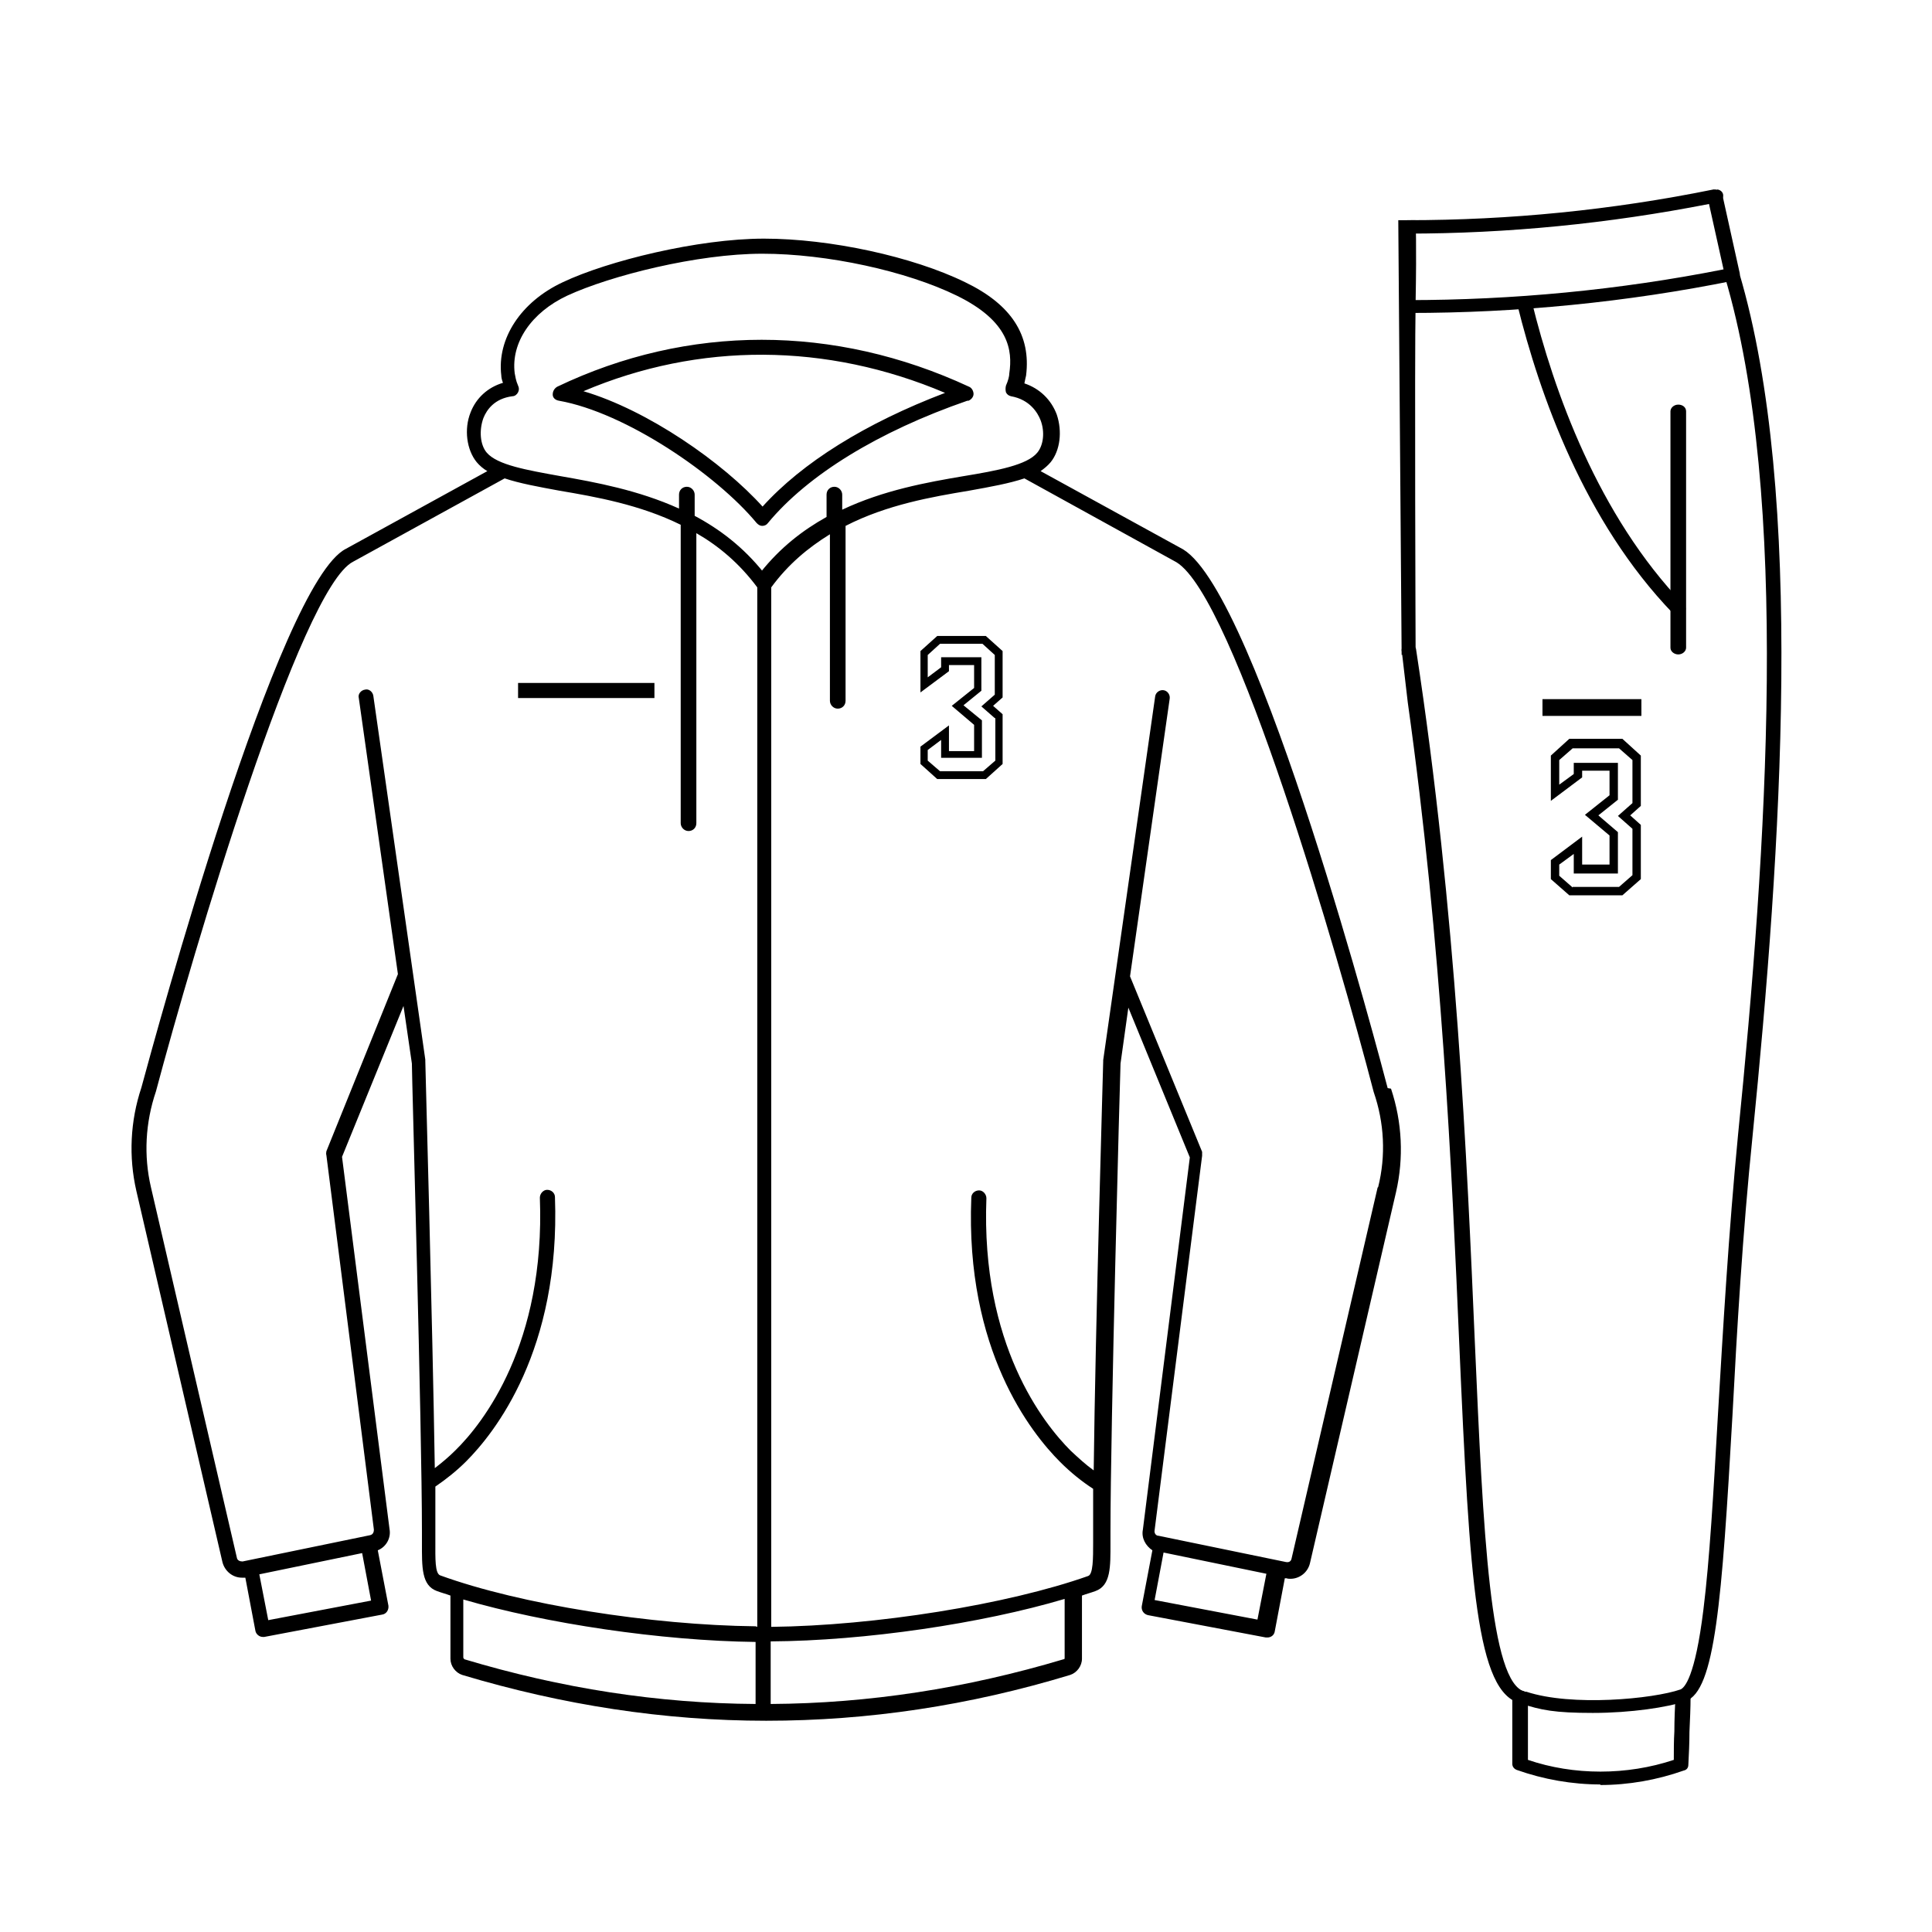 <?xml version="1.0" encoding="UTF-8"?>
<svg id="Layer_1" xmlns="http://www.w3.org/2000/svg" version="1.1" viewBox="0 0 345.7 345.7">
  <!-- Generator: Adobe Illustrator 29.0.0, SVG Export Plug-In . SVG Version: 2.1.0 Build 186)  -->
  <path d="M286.4,319.3c-5.1,0-10.2-.9-15-2.6-.5-.2-.8-.6-.8-1.1v-12c.1-.6.8-1.2,1.5-1.1.7,0,1.3.5,1.3,1.2v11.2c8.2,2.8,17.7,2.8,26.1,0,0-1.7,0-3.4.1-5.1,0-2.1.1-4.3.2-6.3,0-.6.6-1.1,1.4-1.1h0c.7,0,1.3.5,1.3,1.2,0,2-.1,4.1-.2,6.3,0,2-.1,4-.2,5.9,0,.5-.3.9-.8,1-4.8,1.7-9.9,2.6-15,2.6Z"/>
  <path d="M250.8,116.3c0-.6.7-1,1.3-1s1.3.4,1.3,1c7.2,47,9.1,91.4,10.5,123.9,1.5,34.1,2.7,61.1,9,62.5,0,0,.1,0,.2,0,8.1,2.7,22.7,1.3,27.6-.4.7-.3,2.6-2.1,4.1-14.3,1.1-8.8,1.8-20.9,2.6-34.9.9-15.2,1.9-32.5,3.6-50.1,5.1-50.8,9.4-114.1-2.4-153.6-.2-.6.3-1.2,1-1.4.7-.2,1.5.2,1.6.8,11.8,39.8,7.5,103.4,2.4,154.4-1.8,17.6-2.8,34.8-3.6,50-1.9,33.3-3.1,49.4-8.4,51.2-3.2,1.1-9.8,2.1-16.6,2.1s-9.3-.5-12.9-1.7c-7.9-1.9-9.1-21.2-11-64.6-1.3-30.3-3.1-71-9.2-114.5"/>
  <path d="M300.3,110.1c-.4,0-.8-.1-1-.4-15.8-16.4-23.8-39-27.8-55.2-.2-.6.3-1.2,1-1.4.7-.1,1.4.3,1.6.9,3.9,15.9,11.8,38.2,27.2,54.2.5.5.4,1.2-.2,1.6-.3.2-.6.3-.9.3Z"/>
  <path d="M251.8,39.4c18.3,0,36.6-1.8,54.8-5.5.4,0,.7,0,1,.2.3.2.5.4.6.8l3.1,14c.1.6-.3,1.2-1,1.3-19.3,3.9-38.8,5.8-58.2,5.8M251.8,53.7c18.9,0,37.9-1.8,56.6-5.5l-2.6-11.7c-17.9,3.5-36,5.3-54.1,5.3"/>
  <path d="M307.3,33.9c.7.1,1.2.7,1,1.4-.1.5-.7.9-1.3.9s-.2,0-.3,0"/>
  <path d="M300.3,117.1c-.7,0-1.4-.5-1.4-1.2v-42.3c0-.6.6-1.2,1.4-1.2s1.4.5,1.4,1.2v42.3c0,.6-.6,1.2-1.4,1.2Z"/>
  <path d="M253.3,116.2s-.2-51.4,0-62.1,0-14.7,0-14.7h-3.1s.6,77.8.6,77.8l2.5-1Z"/>
  <path d="M92.7,124.9h24.4v-2.7h-24.4v2.7ZM173.3,71.7c.5-.2.9-.7.9-1.2s-.3-1.1-.8-1.3c-24.1-11.2-50.3-11.2-73.7,0-.5.3-.8.8-.8,1.4,0,.6.5,1,1.1,1.1,11.9,2.1,28.2,13.2,35.4,21.9.3.3.6.5,1,.5s.8-.2,1-.5c7.1-8.6,19.8-16.4,35.7-21.9ZM136.5,90.7c-7.2-8-20.6-17.3-32.1-20.7,20.7-8.8,43.5-8.7,64.7.3-14.2,5.4-25.6,12.5-32.7,20.4ZM179.4,124.8v-8.3l-3-2.7h-8.7l-3,2.7v7.4l5.1-3.8v-1.1h4.5v4.1s-4,3.2-4,3.2l4,3.4v4.7h-4.5v-4.6l-5.1,3.8v3.1l3,2.7h8.7l3-2.7v-8.9l-1.7-1.5,1.7-1.5ZM178.1,128.5v7.6l-2.2,1.9h-7.7l-2.2-1.9v-1.9l2.4-1.8v3.2h7.3v-6.7l-3.3-2.7,3.2-2.6v-6s-7.2,0-7.2,0v1.8l-2.4,1.8v-4l2.2-2h7.6l2.2,2v7.1l-2.4,2.1,2.4,2.1ZM248.3,194.7c-1.1-4.2-23.1-88.2-36.6-96.4l-25.5-14c.7-.5,1.3-1,1.8-1.6,1.7-2.1,2.1-5.5,1.1-8.5-1-2.7-3.1-4.7-5.8-5.6.1-.5.2-1,.3-1.4.9-7.2-2.6-12.7-10.9-16.7-9.4-4.6-24.2-7.8-36-7.8s-28,4-36,7.8c-7.5,3.5-11.8,10.1-11,16.7,0,.3.1.8.3,1.3-2.7.8-4.8,2.7-5.8,5.3-1.2,3-.7,6.7,1.1,8.9.5.6,1.2,1.2,1.9,1.6,0,0,0,0,0,0l-25.3,13.9c-12.1,6.1-34.1,87.2-36.6,96.4-2,6-2.3,12.4-.9,18.5l15.4,66.4c.4,1.6,1.8,2.8,3.5,2.8s.4,0,.6,0l1.8,9.5c.1.6.7,1.1,1.3,1.1s.2,0,.3,0l21.1-4c.7-.1,1.2-.8,1.1-1.6l-1.9-9.9c1.5-.6,2.4-2.2,2.1-3.8l-8.5-66.6,11-27,1.5,10.3c0,2.6,1.8,64.8,1.8,83.8,0,.7,0,1.4,0,2,0,4.3-.1,7.6,2.7,8.6.8.3,1.6.5,2.4.8v11.3c0,1.3.9,2.5,2.1,2.9,18,5.4,36.2,8.2,54.4,8.2s36.3-2.7,54.4-8.2c1.2-.4,2.1-1.6,2.1-2.9v-11.3c.8-.3,1.6-.5,2.4-.8,2.8-1,2.7-4.4,2.7-8.6,0-.6,0-1.3,0-2,0-18.9,1.7-81.2,1.8-83.8l1.4-10,11,26.8-8.4,66.6c-.3,1.5.5,2.9,1.7,3.7l-1.9,10c-.1.7.3,1.4,1.1,1.6l21.1,4c0,0,.2,0,.3,0,.6,0,1.2-.4,1.3-1.1l1.8-9.5h.3c.2.1.5.1.7.1,1.6,0,3.1-1.1,3.5-2.8l15.4-66.4c1.4-6.1,1.1-12.5-.9-18.5ZM48,289.9l-1.6-8.2,18.4-3.8,1.6,8.5-18.4,3.5ZM135.2,304.9c-17.4-.1-34.8-2.8-52.1-8,0,0-.2-.2-.2-.3v-10.4c14.7,4.3,35.4,7.4,52.3,7.6v11.2ZM135.2,291c-18.6-.2-42.1-3.9-56.4-9.1-1-.3-.9-3.1-.9-6,0-.7,0-1.3,0-2.1,0-2.1,0-4.7,0-7.8,1.9-1.3,3.8-2.8,5.5-4.5,5.1-5.1,16.9-19.9,15.9-47.3,0-.7-.6-1.3-1.4-1.3-.7,0-1.3.7-1.3,1.4,1,26.2-10.2,40.4-15.1,45.2-1.2,1.2-2.4,2.2-3.7,3.2-.4-25.7-1.7-72.3-1.7-72.9,0,0,0-.1,0-.2l-9.3-65.1c-.1-.7-.8-1.3-1.5-1.1-.7.1-1.3.8-1.1,1.5l7,49.4-12.8,31.7c0,.2-.1.4,0,.7l8.5,67c0,.5-.2.9-.7,1l-22.8,4.7c-.5,0-.9-.2-1-.6l-15.4-66.4c-1.3-5.6-1-11.5.9-17.1,6.6-24.8,25.9-90.1,35.3-94.8l27.1-14.9c2.7.9,6,1.5,9.8,2.2,6.5,1.1,14.4,2.5,21.7,6.1v53.4c0,.7.6,1.4,1.4,1.4s1.4-.6,1.4-1.4v-51.9c4,2.3,7.7,5.4,10.9,9.7v186ZM136.6,102.4c-3.6-4.5-7.8-7.7-12.3-10.1v-3.8c0-.7-.6-1.4-1.4-1.4s-1.4.6-1.4,1.4v2.5c-7.3-3.3-14.9-4.7-21.2-5.8-6.1-1.1-11.3-2-13.2-4.2-1.2-1.4-1.4-4-.6-6.2.6-1.5,2-3.5,5.2-3.9.4,0,.8-.3,1-.7s.2-.8,0-1.2c-.4-.9-.5-1.7-.6-2.2-.7-5.5,3-10.9,9.4-13.9,7.8-3.6,23.3-7.5,34.9-7.5s25.8,3.1,34.8,7.5c9.4,4.6,10,9.8,9.4,13.9,0,.5-.2,1.3-.6,2.2-.1.4-.1.8,0,1.2.2.4.5.6.9.7,3.4.6,4.8,3,5.3,4.3.8,2.1.5,4.5-.6,5.8-1.8,2.2-7.1,3.2-13.2,4.2-6.5,1.1-14.3,2.5-21.7,6v-2.7c0-.7-.6-1.4-1.4-1.4s-1.4.6-1.4,1.4v4c-4.3,2.4-8.3,5.5-11.8,9.9ZM190.5,296.6c0,.2,0,.3-.2.3-17.4,5.2-34.9,7.9-52.4,8v-11.2c16.9-.1,37.8-3.2,52.6-7.6v10.4ZM225,289.8l-18.4-3.5,1.6-8.5,18.4,3.8-1.6,8.2ZM246.5,212.5l-15.4,66.4c-.1.5-.5.7-1,.6l-22.8-4.7c-.5,0-.8-.5-.7-1l8.5-67c0-.2,0-.5,0-.7l-12.9-31.4,7.1-49.7c.1-.7-.4-1.4-1.1-1.5-.7-.1-1.4.4-1.5,1.1l-9.3,65.1c0,0,0,.1,0,.2,0,.6-1.4,47.6-1.7,73.2-1.4-1-2.7-2.2-4.1-3.5-4.9-4.9-16.1-19-15.1-45.2,0-.7-.6-1.4-1.3-1.4-.8,0-1.4.6-1.4,1.3-1.1,27.3,10.7,42.1,15.9,47.3,1.9,1.9,3.9,3.5,5.9,4.8,0,2.9,0,5.5,0,7.5,0,.7,0,1.4,0,2.1,0,2.9,0,5.7-.9,6-14.4,5.1-38.1,8.9-56.7,9.1V105.1c3-4.1,6.6-7.1,10.5-9.5v29.8c0,.7.6,1.4,1.4,1.4s1.4-.6,1.4-1.4v-31.3c7.4-3.8,15.5-5.2,22.1-6.3,3.9-.7,7.2-1.3,9.9-2.2l27.2,15c10.4,6.3,29,70.6,35.3,94.8,0,0,0,0,0,0,1.9,5.5,2.2,11.4.8,17Z"/>
  <rect x="276" y="125.1" width="17.7" height="3"/>
  <path d="M290.3,160.2h-9.5l-3.3-2.9v-3.4l5.6-4.2v5h4.9v-5.2l-4.4-3.7,4.4-3.5v-4.4s-4.9,0-4.9,0v1.2l-5.6,4.2v-8.1l3.3-3h9.5l3.3,3v9l-1.9,1.7,1.9,1.7v9.7l-3.3,2.9ZM281.4,158.7h8.3l2.4-2.1v-8.3l-2.6-2.3,2.6-2.3v-7.7l-2.4-2.1h-8.3l-2.4,2.1v4.4l2.6-1.9v-2h7.9v6.6s-3.5,2.8-3.5,2.8l3.5,3v7.4h-7.9v-3.5l-2.6,1.9v2l2.4,2.1Z"/>
</svg>